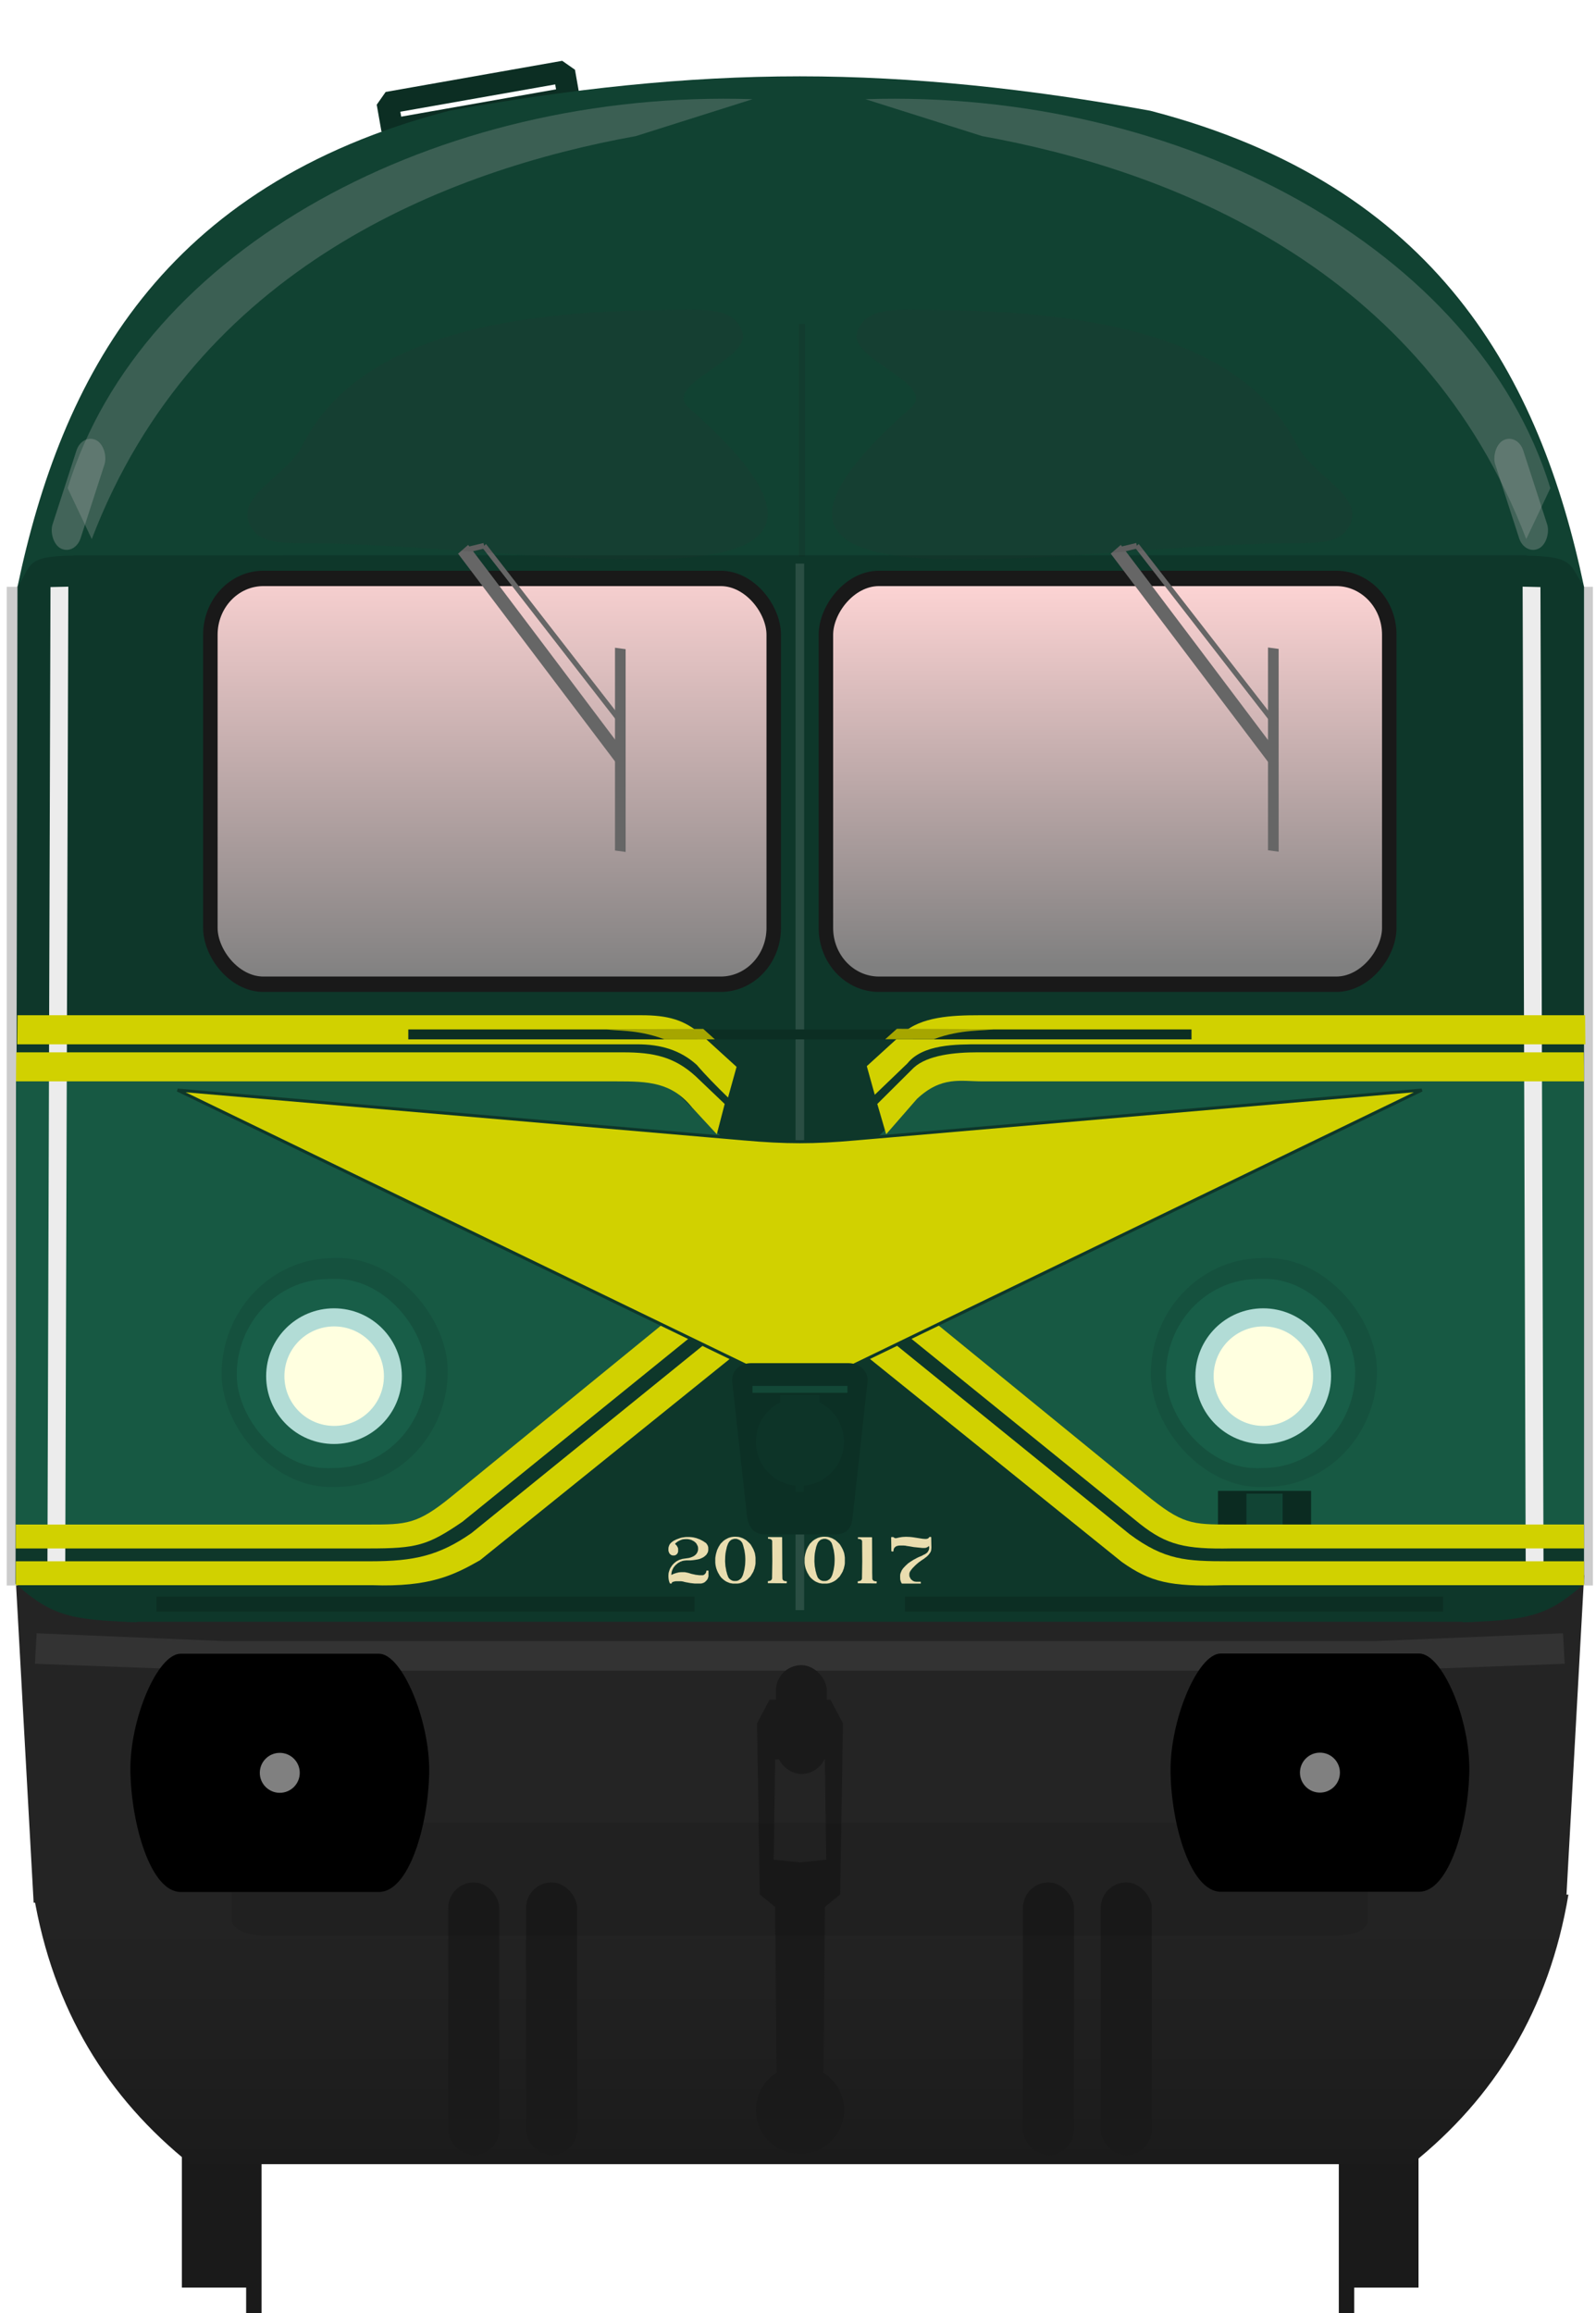 <?xml version="1.0" encoding="utf-8"?>
<!DOCTYPE svg PUBLIC "-//W3C//DTD SVG 1.1//EN" "http://www.w3.org/Graphics/SVG/1.1/DTD/svg11.dtd">
<svg version="1.1" width="290" height="420.27" xmlns="http://www.w3.org/2000/svg" xmlns:xlink="http://www.w3.org/1999/xlink">
<defs>
<linearGradient id="linearGradient1690" x1="218.29" x2="218.29" y1="476.39" y2="546.31" gradientUnits="userSpaceOnUse"><stop stop-color="#242424" offset="0"/><stop stop-color="#1b1b1b" offset="1"/></linearGradient>
<linearGradient id="linearGradient4798" x1="61.277" x2="169.78" y1="317.29" y2="316.65" gradientUnits="userSpaceOnUse"><stop stop-color="#ffd5d5" offset="0"/><stop stop-color="#808080" offset="1"/></linearGradient>
<linearGradient id="linearGradient2073" x1="33.029" x2="33.029" y1="33.932" y2="63.32" gradientUnits="userSpaceOnUse" xlink:href="#linearGradient4798"/>
<linearGradient id="linearGradient2081" x1="-78.831" x2="-78.831" y1="35.588" y2="62.273" gradientUnits="userSpaceOnUse" xlink:href="#linearGradient4798"/>
<filter id="filter3014-7" x="-2.753" y="-.11" width="6.507" height="1.221" color-interpolation-filters="sRGB"><feGaussianBlur stdDeviation="2.3"/></filter>
<filter id="filter3014-7-3" x="-2.753" y="-.11" width="6.507" height="1.221" color-interpolation-filters="sRGB"><feGaussianBlur stdDeviation="2.3"/></filter>
<filter id="filter1224" x="-.191" y="-.224" width="1.383" height="1.448" color-interpolation-filters="sRGB"><feGaussianBlur stdDeviation="1.938"/></filter>
<filter id="filter1224-5" x="-.191" y="-.224" width="1.383" height="1.448" color-interpolation-filters="sRGB"><feGaussianBlur stdDeviation="1.938"/></filter>
<filter id="filter1380" x="-1.106" y="-.009" width="3.212" height="1.018" color-interpolation-filters="sRGB"><feGaussianBlur stdDeviation="0.261"/></filter>
<filter id="filter1520" x="-.091" y="-.328" width="1.183" height="1.657" color-interpolation-filters="sRGB"><feGaussianBlur stdDeviation="0.721"/></filter>
<filter id="filter1520-6" x="-.091" y="-.328" width="1.183" height="1.657" color-interpolation-filters="sRGB"><feGaussianBlur stdDeviation="0.721"/></filter>
<filter id="filter1938" x="-1.03" y="-.059" width="3.06" height="1.117" color-interpolation-filters="sRGB"><feGaussianBlur stdDeviation="0.261"/></filter>
<filter id="filter2016" x="-.499" y="-.3" width="1.998" height="1.599" color-interpolation-filters="sRGB"><feGaussianBlur stdDeviation="0.64"/></filter>
<filter id="filter2016-1" x="-.499" y="-.3" width="1.998" height="1.599" color-interpolation-filters="sRGB"><feGaussianBlur stdDeviation="0.64"/></filter>
<filter id="filter2063" x="-.173" y="-.847" width="1.345" height="2.694" color-interpolation-filters="sRGB"><feGaussianBlur stdDeviation="2.46"/></filter>
</defs>
<g transform="translate(-11.514)">
<rect transform="rotate(-10.003)" x="77.447" y="32.627" width="32.576" height="4.909" ry="0" fill="none" stroke="#0c2e23" stroke-linecap="round" stroke-linejoin="bevel" stroke-width="4.003"/>
<g transform="matrix(1.001,0,0,1.001,-25.45,-252.54)" fill="#1a1a1a">
<g transform="translate(-1.67,4.427)">
<rect x="71.611" y="627.74" width="13.436" height="35.357"/>
<rect x="83.278" y="639.7" width="2.796" height="28.206" stroke-width="1.271"/>
</g>
<rect transform="scale(-1,1)" x="-294.42" y="632.17" width="13.436" height="35.357"/>
<rect transform="scale(-1,1)" x="-282.75" y="644.13" width="2.796" height="28.206" stroke-width="1.271"/>
</g>
<g transform="matrix(2.487,0,0,2.64,12.737,10.986)">
<rect transform="scale(-1,1)" x="-115.89" y="36.228" width="1.071" height="68.732" fill="#ccc"/>
<path d="m0.643 104.25 1.323 22.544s111.96 6e-3 111.96 0l1.323-22.544-12.008 2.815-45.24-0.274v-5.6e-4l-0.053 5.6e-4 -0.053-5.6e-4v5.6e-4l-45.24 0.274z" fill="#242424" stroke-width="1.031"/>
<path d="m57.944 1.092c-8.402 0-16.81 0.865-25.598 2.367-20.988 5.126-28.361 18.383-31.561 32.769l57.159-1.913 57.296 1.913c-3.2-14.386-10.71-27.643-31.698-32.769-8.788-1.502-17.315-2.367-25.598-2.367z" fill="#114232" stroke-width=".967"/>
<path d="m4.895 34.056 3.86 73.404h98.435l3.86-73.406z" fill="#0e372a"/>
<rect x="14.878" y="35.648" width="41.16" height="27.93" ry="3.875" fill="url(#linearGradient2073)" stroke="#191919" stroke-linecap="round" stroke-linejoin="round" stroke-width="1.058"/>
<path transform="scale(.265)" d="m7.43 476.37c5.308 29.85 20.322 52.76 43.246 70h336.64c22.924-17.242 37.938-40.147 43.246-70.004z" fill="url(#linearGradient1690)" stroke-width="3.78"/>
<rect x="-2.4959e-8" y="36.228" width="1.071" height="68.732" fill="#ccc"/>
<g fill="#0e372a">
<path d="m0.785 36.228-0.142 68.612c2.644 2.241 4.125 2.503 8.867 2.646l-3.86-73.41c-4.426-0.033-3.71 0.542-4.865 2.144z"/>
<path d="m115.24 36.228v68.616c-2.644 2.241-4.125 2.503-8.867 2.646 0 0 3.987-73.402 3.86-73.406 4.426-0.033 3.852 0.542 5.007 2.144z"/>
</g>
<path d="m115.21 70.207h-47.365l-9.884 9.135v8.129l9.118-1.158 18.824 14.472h29.321l-0.014-30.578" fill="#175943"/>
<path d="m0.677 70.207h47.365l9.884 9.135v8.129l-9.118-1.158-18.824 14.472h-29.321l0.014-30.578" fill="#175943"/>
<rect transform="scale(-1,1)" x="-101.01" y="35.648" width="41.16" height="27.93" ry="3.875" fill="url(#linearGradient2081)" stroke="#191919" stroke-linecap="round" stroke-linejoin="round" stroke-width="1.058"/>
<rect transform="scale(-1,1)" x="-104.94" y="105.72" width="39.31" height="1.039" ry="0" fill-opacity="0"/>
<g transform="matrix(1.011 0 0 1.011 174.88 -.576)" fill="#666">
<path d="m-140.36 34.146 11.72 14.615-0.037-1.534s-10.959-13.736-10.957-13.678z" stroke-width=".499"/>
<rect transform="matrix(-0 -1 .992 .125 0 0)" x="-70.612" y="-130.06" width="13.805" height=".774" stroke-width=".258"/>
<path d="m-138.48 33.605 10.003 12.136" stroke="#666" stroke-width=".365px"/>
<path d="m-138.48 33.605-1.131 0.256" stroke="#666" stroke-width=".38px"/>
<g transform="matrix(-1,0,0,1,84.826,0)">
<g transform="matrix(-1.437,0,0,-1.437,211.57,98.662)" fill="#666">
<path transform="translate(.202 1.587)" d="m23.145 43.31 8.156-10.171-0.026 1.067s-7.627 9.559-7.625 9.519z" stroke-width=".347"/>
<rect transform="matrix(-0 1 .992 -.125 .202 1.587)" x="33.171" y="31.305" width="9.607" height=".539" stroke-width=".179"/>
<path d="m24.658 45.274 6.962-8.446" stroke="#666" stroke-width=".254px"/>
<path d="m24.658 45.274-0.787-0.178" stroke="#666" stroke-width=".265px"/>
</g>
</g>
</g>
<rect x="54.478" y="91.71" width="6.935" height="6.75" ry="0" fill="#114232"/>
<path d="m2.183 108.25-0.122 2.099 13.513 0.472h84.739l13.513-0.472-0.122-2.099-13.685 0.536s-84.152 1e-3 -84.152 0z" fill="#333"/>
<g transform="translate(5.372,1.516)">
<g transform="translate(-9.656)">
<g transform="matrix(.402 0 0 .393 -6.581 -105.79)">
<rect transform="matrix(1 -.022 .011 1 0 0)" x="60.622" y="476.85" width="41.09" height="40.089" ry="20.044" fill="#15513e"/>
<rect transform="matrix(1 -.022 .011 1 0 0)" x="63.365" y="480.49" width="34.387" height="33.122" ry="16.561" fill="#185e48"/>
</g>
<g transform="matrix(.361 0 0 .34 -3.85 -78.583)">
<circle cx="88.768" cy="493" r="13.732" fill="#b2dcd6"/>
<circle cx="88.8" cy="493" r="10.07" fill="#ffffe0"/>
</g>
</g>
<g transform="translate(58.234)">
<g transform="matrix(.402 0 0 .393 -6.581 -105.79)">
<rect transform="matrix(1 -.022 .011 1 0 0)" x="60.622" y="476.85" width="41.09" height="40.089" ry="20.044" fill="#15513e"/>
<rect transform="matrix(1 -.022 .011 1 0 0)" x="63.365" y="480.49" width="34.387" height="33.122" ry="16.561" fill="#185e48"/>
</g>
<g transform="matrix(.361 0 0 .34 -3.85 -78.583)">
<circle cx="88.768" cy="493" r="13.732" fill="#b2dcd6"/>
<circle cx="88.8" cy="493" r="10.07" fill="#ffffe0"/>
</g>
</g>
</g>
<rect x="10.943" y="105.72" width="39.31" height="1.039" ry="0" fill="#0c2e23"/>
<rect transform="scale(-1,1)" x="-104.94" y="105.72" width="39.31" height="1.039" ry="0" fill="#0c2e23"/>
<rect transform="scale(-1,1)" x="-95.298" y="98.449" width="6.804" height="3.213" fill="#0b2b21"/>
<rect transform="scale(-1,1)" x="-93.219" y="98.639" width="2.646" height="3.118" fill="#114434"/>
</g>
<rect transform="matrix(3.782,0,0,3.782,12.739,11.048)" x="37.898" y="24.156" width=".412" height="50.278" fill="#ececec" fill-opacity=".13" filter="url(#filter1380)"/>
<g transform="matrix(3.782 0 0 3.782 8.768 -.142)" stroke-width=".265">
<path d="m9.402 79.487c-1.117 0.005-2.451 3.168-2.411 5.642 0.041 2.559 0.974 5.803 2.411 5.803h9.533c1.437 0 2.37-3.183 2.411-5.742 0.04-2.474-1.294-5.698-2.411-5.703z"/>
<circle cx="14.168" cy="85.21" r=".96" fill="#808080"/>
<path d="m68.907 79.477c1.117 0.005 2.451 3.168 2.411 5.642-0.041 2.559-0.974 5.803-2.411 5.803h-9.532c-1.437 0-2.37-3.183-2.411-5.742-0.04-2.474 1.294-5.698 2.411-5.703z"/>
<circle transform="scale(-1,1)" cx="-64.142" cy="85.2" r=".96" fill="#808080"/>
</g>
<g transform="matrix(1.001 0 0 1.001 -24.926 -236.33)" fill="#1a1a1a">
<path d="m181.59 544.61v2e-3h-5.492l-2.273 4.293 0.504 31.062 2.779 2.273 0.25 30.095a8 8 0 0 0-3.736 6.764 8 8 0 0 0 8 8 8 8 0 0 0 8-8 8 8 0 0 0-3.736-6.758l0.25-30.103 2.777-2.273 0.506-31.062-2.273-4.293h-5.555zm0.049 10.61 4.496 0.25 0.252 18.182-4.776 0.504-4.758-0.502 0.254-18.182 4.531-0.252z"/>
<g transform="translate(2.034)">
<rect x="115.74" y="577.79" width="9.25" height="49.502" ry="4.625"/>
<rect x="129.87" y="577.79" width="9.25" height="49.502" ry="4.625"/>
<rect x="220.06" y="577.79" width="9.25" height="49.502" ry="4.625"/>
<rect x="234.18" y="577.79" width="9.25" height="49.502" ry="4.625"/>
</g>
<rect x="177.24" y="538.35" width="9.25" height="19.751" ry="4.625"/>
</g>
<g transform="matrix(3.782,0,0,3.782,14.071,11.048)" fill="#ececec">
<rect transform="matrix(-.427 -.01 .003 .958 75.477 1.857)" x="5.191" y="24.508" width="2.005" height="49.982" filter="url(#filter3014-7)"/>
<rect transform="matrix(.427 -.01 -.003 .958 -.393 1.857)" x="5.191" y="24.508" width="2.005" height="49.982" filter="url(#filter3014-7-3)"/>
</g>
<rect transform="matrix(6.034,0,0,2.931,-70.051,75.384)" x="20.505" y="87.288" width="34.201" height="6.97" ry=".874" fill-opacity=".089" filter="url(#filter2063)"/>
<path transform="matrix(3.099,0,0,3.572,16.859,13.709)" d="m2.241 20.992c4.314-12.169 21.65-20.302 40.163-19.785l-6.847 1.879c-10.97 1.718-25.804 6.638-31.901 20.499z" fill="#b3b3b3" fill-opacity=".256" filter="url(#filter1224)"/>
<path transform="matrix(-3.099,0,0,3.572,300.17,13.709)" d="m2.241 20.992c4.314-12.169 21.65-20.302 40.163-19.785l-6.847 1.879c-10.97 1.718-25.804 6.638-31.901 20.499z" fill="#b3b3b3" fill-opacity=".256" filter="url(#filter1224-5)"/>
<g transform="matrix(4.523,0,0,3.151,-16.902,30.332)" fill="#333" fill-opacity=".13">
<path transform="matrix(1.047 -.572 .226 1.069 -1.627 11.477)" d="m16.331 13.049c2.853-4.013 7.838-3.03 13.697 0 1.496 0.774 2.634 1.175 2.634 2.634s-3.312 0.994-2.634 2.634c6.093 14.732-5.86 4.521-13.697 0-1.478-0.853-2.634-1.175-2.634-2.634s1.843-1.521 2.634-2.634z" filter="url(#filter1520)"/>
<path transform="matrix(-1.047 -.572 -.226 1.069 78.457 11.477)" d="m16.331 13.049c2.853-4.013 7.838-3.03 13.697 0 1.496 0.774 2.634 1.175 2.634 2.634s-3.312 0.994-2.634 2.634c6.093 14.732-5.86 4.521-13.697 0-1.478-0.853-2.634-1.175-2.634-2.634s1.843-1.521 2.634-2.634z" filter="url(#filter1520-6)"/>
</g>
<g transform="matrix(3.782,0,0,3.782,13.856,11.048)" fill="#b3b3b3" fill-opacity=".306">
<rect transform="matrix(.784 .386 -.313 .967 -.465 -.356)" x="10.666" y="14.613" width="1.719" height="5.387" ry=".86" filter="url(#filter2016)"/>
<rect transform="matrix(-.784 .386 .313 .967 76.084 -.356)" x="10.666" y="14.613" width="1.719" height="5.387" ry=".86" filter="url(#filter2016-1)"/>
</g>
<rect transform="matrix(1.843,0,0,3.959,86.618,8.515)" x="38.013" y="12.715" width=".608" height="10.666" fill="#1a1a1a" fill-opacity=".13" filter="url(#filter1938)"/>
<g transform="matrix(3.782,0,0,3.782,8.721,11.048)" fill="#d1d100">
<g transform="translate(2.117 .027)">
<path d="m31.041 60.195-10.746 8.768c-1.633 1.332-2.159 1.332-3.951 1.332h-16.963v1.149h16.963c2.294 0 2.813-0.136 4.489-1.278l11.344-9.188z"/>
<path d="m32.792 61.372-11.513 9.33c-1.561 1.089-2.769 1.358-4.851 1.358h-17.046v1.149h17.129c2.751 0.094 3.897-0.474 5.173-1.199l12.954-10.442z"/>
</g>
<g transform="matrix(-1 0 0 1 76.217 .027)">
<path d="m32.792 61.372-11.586 9.389c-1.681 1.247-2.715 1.299-4.733 1.299h-17.101l0.002 1.149h17.307c2.578 0.082 3.531-0.151 4.894-1.111l13.064-10.53z"/>
<path d="m31.041 60.195-10.567 8.621c-1.808 1.478-2.235 1.478-4.126 1.478h-16.965l-0.011 1.149h16.935c2.235 0.046 3.121-0.169 4.392-1.17l11.478-9.296z"/>
</g>
</g>
<path d="m146.7 206.94-102.92-8.874 113.04 54.74 113.04-54.74-102.92 8.874c-7.572 0.677-12.59 0.677-20.244 0z" fill="#d1d100" stroke="#0e372a" stroke-width=".55"/>
<path d="m148.07 247.68c-2.519 0-3.715 1.73-3.494 3.485l2.711 24.664c0.473 2.367 1.839 2.978 3.252 2.978h12.631c1.718 0 3.042-0.663 3.252-2.978l2.711-24.663c0.264-1.664-1.084-3.461-3.494-3.486z" fill="#0c3025" stroke-width="2.562"/>
<g transform="matrix(2.487,0,0,2.64,12.737,10.986)" fill="#0d3428">
<rect x="56.51" y="91.858" width="2.87" height=".535"/>
<rect x="57.646" y="97.803" width=".598" height=".704"/>
</g>
<ellipse cx="156.86" cy="261.97" rx="8.005" ry="8.006" fill="#0d3428" stroke-width="2.433"/>
<rect x="148.24" y="251.82" width="17.262" height="1.246" fill="#134837" stroke-width="2.562"/>
<g transform="matrix(1.101 0 0 1.101 -1.82 -0)" fill="#e9ddaf" stroke-width=".281">
<path d="m124.55 257.8c-0.022 0-0.022 0.056 0 0.056 0.034 0 0.034-0.056 0-0.056zm-2.125 2.35v0.112c0 0.045 0.022 0.214 0.022 0.27 0 0.045 0.045 0.225 0.045 0.27 0 0.034 0.079 0.225 0.079 0.281 0 0 0.056 0.101 0.056 0.124l0.022 0.068 0.022 0.034 0.056 0.022h0.202l0.045-0.056 0.022-0.068c0-0.022 0.022-0.056 0.022-0.056 0-0.022 0.079-0.068 0.079-0.068l0.056-0.022c0.022 0 0.191-0.056 0.214-0.056 0.079-0.034 0.304-0.056 0.337-0.056h0.765c0.034 0 0.157 0.022 0.202 0.022 0.045 0 0.304 0.056 0.382 0.09 0.022 0 0.169 0.045 0.191 0.045 0.18 0.022 0.753 0.146 0.798 0.146 0.135 0.022 0.63 0.079 0.708 0.079h1.057c0.022 0 0.09-0.022 0.124-0.022 0.045-0.034 0.202-0.056 0.202-0.056 0.022 0 0.191-0.101 0.247-0.124 0.022 0 0.068-0.045 0.068-0.045 0.056-0.056 0.259-0.247 0.304-0.304 0.022-0.022 0.068-0.079 0.068-0.101 0.034-0.022 0.112-0.169 0.112-0.202 0-0.022 0.068-0.169 0.068-0.214 0-0.034 0.034-0.135 0.034-0.135v-0.922c-0.034 0-0.214-0.022-0.259-0.022-0.022 0-0.068 0.022-0.068 0.022s-0.022 0.045-0.022 0.068-0.022 0.135-0.022 0.157c0 0-0.034 0.045-0.034 0.068 0 0.034-0.056 0.079-0.056 0.101 0 0.022-0.045 0.079-0.045 0.079-0.022 0.034-0.124 0.124-0.146 0.146 0 0-0.056 0.056-0.079 0.056-0.034 0-0.079 0.045-0.101 0.045 0 0-0.045 0.034-0.068 0.034h-0.607c-0.022 0-0.495-0.056-0.652-0.079 0 0-0.101-0.034-0.124-0.034-0.124-0.022-0.495-0.112-0.528-0.112-0.045 0-0.371-0.135-0.427-0.135-0.045-0.022-0.27-0.068-0.292-0.068-0.101-0.034-0.405-0.079-0.45-0.079h-0.472c-0.034 0-0.236 0.022-0.304 0.022-0.022 0-0.157 0.022-0.18 0.022-0.022 0-0.101 0.034-0.124 0.034-0.056 0-0.36 0.09-0.45 0.124l-0.079 0.022c-0.045 0.034-0.225 0.079-0.247 0.101-0.045 0.022-0.225 0.101-0.27 0.124h-0.022v-0.169s0.045-0.18 0.045-0.259c0-0.022 0.022-0.101 0.022-0.101 0.022-0.045 0.068-0.191 0.068-0.214 0.034-0.034 0.079-0.202 0.112-0.236 0-0.022 0.068-0.146 0.09-0.18 0-0.022 0.079-0.112 0.101-0.135 0.022-0.034 0.079-0.112 0.079-0.112 0.022-0.022 0.146-0.169 0.169-0.191l0.056-0.056c0.056-0.022 0.169-0.146 0.202-0.169 0.022 0 0.068-0.079 0.101-0.079 0.022-0.034 0.124-0.101 0.146-0.101 0.022-0.022 0.157-0.079 0.18-0.101 0.022 0 0.068-0.045 0.09-0.045 0.034-0.034 0.157-0.079 0.18-0.079 0.034 0 0.169-0.079 0.225-0.079 0 0 0.079-0.022 0.101-0.022s0.124-0.022 0.124-0.022c0.101-0.022 0.45-0.045 0.472-0.045h0.63c0.056 0 0.304-0.034 0.382-0.034 0.068 0 0.349-0.056 0.394-0.056 0.045 0 0.326-0.045 0.405-0.068 0.045-0.022 0.281-0.079 0.304-0.079 0.022 0 0.191-0.068 0.247-0.101 0.045-0.022 0.281-0.124 0.304-0.146 0.022 0 0.169-0.124 0.225-0.157 0.022-0.022 0.09-0.068 0.09-0.068 0.056-0.045 0.236-0.225 0.259-0.247 0 0 0.045-0.056 0.045-0.079 0.022-0.022 0.068-0.124 0.068-0.124 0.034-0.034 0.09-0.124 0.09-0.146 0-0.022 0.045-0.101 0.045-0.135 0 0 0.022-0.068 0.022-0.101 0-0.022 0.022-0.112 0.022-0.112v-0.461c0-0.022-0.022-0.09-0.022-0.124 0-0.022-0.045-0.124-0.045-0.146 0-0.022-0.056-0.124-0.079-0.157 0-0.022-0.079-0.124-0.079-0.124 0-0.022-0.068-0.09-0.09-0.124 0-0.022-0.056-0.079-0.079-0.079-0.034-0.022-0.101-0.09-0.124-0.09-0.056-0.022-0.259-0.18-0.304-0.202-0.022-0.022-0.157-0.079-0.18-0.101-0.068-0.045-0.371-0.18-0.394-0.202-0.022 0-0.326-0.124-0.461-0.169-0.022 0-0.068-0.034-0.068-0.034-0.101-0.022-0.45-0.101-0.528-0.124-0.022 0-0.124-0.022-0.146-0.022-0.124-0.022-0.495-0.045-0.551-0.045h-0.427c-0.045 0-0.349 0.022-0.45 0.045-0.056 0-0.281 0.045-0.304 0.045-0.045 0-0.304 0.079-0.371 0.101-0.045 0.034-0.247 0.079-0.304 0.112-0.045 0.022-0.247 0.09-0.292 0.112-0.034 0.022-0.259 0.135-0.304 0.157-0.034 0-0.157 0.068-0.18 0.101l-0.068 0.045c-0.056 0.022-0.202 0.157-0.225 0.18-0.022 0-0.112 0.09-0.135 0.124-0.022 0.022-0.101 0.124-0.124 0.146 0 0-0.045 0.056-0.045 0.079 0 0-0.056 0.068-0.056 0.101 0 0.022-0.045 0.101-0.045 0.124 0 0.022-0.056 0.124-0.056 0.146 0 0.034-0.022 0.079-0.022 0.101 0 0.022-0.022 0.146-0.022 0.18v0.349s0.022 0.124 0.045 0.169c0.022 0.056 0.079 0.18 0.079 0.202 0 0.022 0.079 0.135 0.101 0.157 0 0 0.079 0.068 0.101 0.09 0.022 0 0.068 0.079 0.101 0.079 0 0 0.079 0.056 0.101 0.056 0 0 0.045 0.022 0.068 0.022s0.101 0.022 0.101 0.022h0.304s0.124-0.022 0.146-0.045c0.022 0 0.101-0.056 0.101-0.056 0.034 0 0.079-0.045 0.101-0.079 0.022-0.022 0.079-0.068 0.079-0.068 0.022-0.022 0.101-0.135 0.101-0.157 0-0.022 0.045-0.09 0.045-0.112 0-0.034 0.034-0.112 0.034-0.112v-0.472c0-0.022-0.034-0.169-0.056-0.202 0 0-0.056-0.124-0.079-0.146 0-0.034-0.045-0.101-0.079-0.124 0-0.022-0.068-0.101-0.068-0.101l-0.225-0.225 0.022-0.045 0.022-0.034c0.045-0.045 0.202-0.191 0.225-0.191 0 0 0.079-0.056 0.101-0.079l0.079-0.056c0.022-0.022 0.124-0.068 0.124-0.068 0.045-0.034 0.225-0.124 0.247-0.124 0.022 0 0.157-0.056 0.202-0.079 0.034 0 0.124-0.056 0.146-0.056 0 0 0.079-0.022 0.112-0.022 0.022 0 0.112-0.022 0.112-0.022 0.056 0 0.259-0.022 0.304-0.022h0.349c0.056 0 0.337 0.045 0.405 0.068 0.045 0 0.247 0.079 0.304 0.101 0.022 0 0.225 0.124 0.292 0.157 0 0 0.056 0.022 0.079 0.045 0.022 0 0.101 0.079 0.101 0.079 0.056 0.022 0.146 0.124 0.146 0.124 0.022 0.022 0.112 0.124 0.135 0.146 0.022 0.034 0.09 0.124 0.09 0.157 0.022 0.022 0.079 0.146 0.101 0.202 0.034 0.022 0.056 0.112 0.056 0.112 0.022 0.056 0.045 0.259 0.045 0.281v0.27s-0.022 0.112-0.022 0.135c0 0.022-0.022 0.068-0.022 0.09l-0.022 0.079c-0.034 0.022-0.079 0.157-0.079 0.18 0 0.022-0.056 0.09-0.079 0.124 0 0.022-0.068 0.101-0.068 0.101-0.022 0.022-0.18 0.169-0.202 0.202 0 0-0.079 0.045-0.101 0.079 0 0-0.056 0.045-0.079 0.045-0.022 0.022-0.101 0.068-0.124 0.068-0.022 0.022-0.124 0.079-0.157 0.079-0.022 0-0.191 0.079-0.247 0.101l-0.079 0.022c-0.022 0-0.169 0.056-0.191 0.056-0.034 0-0.101 0.022-0.124 0.022-0.101 0.022-0.899 0.124-1.012 0.146 0 0-0.068 0.034-0.09 0.034-0.079 0.022-0.326 0.09-0.371 0.112-0.034 0-0.157 0.056-0.18 0.09-0.022 0-0.124 0.045-0.157 0.068-0.022 0-0.101 0.045-0.124 0.079-0.022 0.022-0.124 0.068-0.146 0.101-0.034 0-0.079 0.045-0.101 0.068-0.022 0.034-0.124 0.124-0.146 0.124-0.034 0.022-0.202 0.202-0.225 0.225 0 0-0.101 0.135-0.135 0.157 0 0.022-0.068 0.079-0.068 0.101-0.022 0.045-0.124 0.202-0.157 0.225 0 0.022-0.068 0.146-0.09 0.169 0 0.034-0.056 0.079-0.056 0.101 0 0.034-0.045 0.101-0.045 0.124-0.022 0.056-0.101 0.281-0.101 0.304 0 0.022-0.056 0.146-0.056 0.202 0 0.022-0.022 0.124-0.022 0.124 0 0.056-0.022 0.304-0.022 0.349v0.124z"/>
<path d="m130.73 255.17c-0.022 0-0.022 0.056 0 0.056s0.022-0.056 0-0.056zm1.046 2.507v-0.101c0-0.18 0.022-0.641 0.022-0.697 0-0.045 0.045-0.394 0.045-0.495 0-0.045 0.056-0.27 0.056-0.326 0.022-0.045 0.068-0.394 0.101-0.461l0.022-0.079c0-0.022 0.022-0.124 0.022-0.124 0-0.022 0.022-0.101 0.022-0.101 0.022-0.045 0.079-0.202 0.079-0.225 0.022-0.079 0.124-0.292 0.124-0.326 0.022-0.022 0.09-0.169 0.124-0.214 0-0.034 0.068-0.101 0.068-0.101 0.022-0.045 0.169-0.169 0.202-0.202 0.022-0.022 0.146-0.09 0.169-0.124 0.034-0.022 0.157-0.068 0.18-0.068 0.045-0.022 0.27-0.079 0.292-0.079h0.304s0.09 0.022 0.124 0.022c0.022 0 0.09 0.034 0.09 0.034 0.022 0 0.101 0.045 0.124 0.045 0.056 0.022 0.18 0.079 0.214 0.101 0.022 0.022 0.112 0.068 0.146 0.101l0.146 0.146s0.045 0.068 0.068 0.09c0 0 0.056 0.056 0.056 0.079 0.022 0.022 0.068 0.124 0.068 0.124 0.022 0.045 0.101 0.292 0.124 0.371 0.022 0.079 0.124 0.472 0.146 0.573 0.034 0.045 0.079 0.315 0.079 0.371 0.022 0.124 0.101 0.641 0.101 0.742 0 0.056 0.022 0.371 0.022 0.472v0.326c0 0.045-0.022 0.394-0.022 0.495 0 0.045-0.022 0.247-0.022 0.27 0 0.045-0.079 0.495-0.101 0.652 0 0.022-0.022 0.09-0.022 0.124-0.034 0.068-0.079 0.337-0.101 0.394-0.022 0.068-0.101 0.349-0.124 0.427l-0.022 0.045c0 0.022-0.079 0.146-0.079 0.169l-0.022 0.056c-0.045 0.068-0.146 0.247-0.146 0.247-0.022 0.022-0.18 0.191-0.225 0.214 0 0-0.169 0.101-0.225 0.146l-0.056 0.034h-0.022l-0.101 0.045s-0.068 0.022-0.09 0.022c-0.034 0-0.157 0.022-0.157 0.022h-0.337s-0.101-0.022-0.124-0.022c-0.022 0-0.146-0.045-0.18-0.045 0 0-0.068-0.056-0.101-0.056 0 0-0.101-0.045-0.124-0.068-0.022 0-0.079-0.056-0.079-0.056-0.022-0.022-0.112-0.124-0.146-0.124 0 0-0.068-0.09-0.09-0.112 0-0.034-0.056-0.079-0.056-0.079-0.022-0.022-0.068-0.124-0.068-0.146 0-0.022-0.101-0.247-0.124-0.326 0-0.022-0.034-0.079-0.034-0.079 0-0.045-0.09-0.349-0.09-0.371l-0.022-0.068c0-0.034-0.034-0.101-0.034-0.101 0-0.079-0.068-0.45-0.09-0.54v-0.022c0-0.034-0.034-0.135-0.034-0.135 0-0.022-0.022-0.18-0.022-0.202 0-0.124-0.045-0.54-0.045-0.607v-0.079zm-1.619-0.101v0.326c0 0.022 0.045 0.315 0.045 0.394 0 0.045 0.056 0.292 0.079 0.371 0.022 0.056 0.079 0.247 0.079 0.27l0.045 0.101 0.022 0.079c0.022 0.045 0.079 0.169 0.079 0.191 0 0 0.034 0.056 0.034 0.056s0.045 0.09 0.045 0.124l0.022 0.045s0.056 0.079 0.056 0.079 0.045 0.09 0.045 0.09c0 0.022 0.101 0.135 0.101 0.157l0.045 0.101c0.022 0.022 0.079 0.124 0.101 0.146 0.022 0.045 0.169 0.225 0.191 0.247 0.034 0.022 0.18 0.169 0.202 0.191 0.045 0.034 0.247 0.202 0.292 0.247 0 0 0.135 0.079 0.157 0.101 0.022 0.022 0.101 0.079 0.124 0.079 0.022 0.034 0.169 0.079 0.191 0.101 0.056 0.022 0.247 0.101 0.304 0.124 0.022 0 0.169 0.056 0.214 0.079h0.034c0.045 0 0.349 0.068 0.394 0.068h0.742c0.022 0 0.146-0.022 0.202-0.022 0.056 0 0.225-0.045 0.247-0.045 0.022 0 0.304-0.101 0.371-0.124 0.022 0 0.101-0.056 0.124-0.056 0.079-0.022 0.27-0.146 0.292-0.146 0.034 0 0.236-0.157 0.304-0.202 0.034-0.022 0.101-0.079 0.101-0.079 0.079-0.068 0.416-0.416 0.495-0.483 0 0 0.045-0.079 0.068-0.101 0.034-0.056 0.202-0.304 0.225-0.36 0.022-0.022 0.079-0.146 0.101-0.169 0.022-0.045 0.135-0.225 0.135-0.247 0-0.022 0.045-0.124 0.045-0.146 0-0.022 0.045-0.124 0.045-0.124s0.034-0.068 0.034-0.068l0.022-0.056c0-0.022 0.045-0.146 0.045-0.169 0.022-0.101 0.101-0.405 0.101-0.427 0.022-0.079 0.045-0.326 0.045-0.349v-0.866c0-0.022-0.022-0.292-0.045-0.394 0-0.056-0.045-0.247-0.045-0.27 0-0.056-0.056-0.259-0.079-0.281-0.022-0.079-0.124-0.349-0.146-0.394-0.022-0.045-0.18-0.371-0.236-0.45 0-0.022-0.124-0.191-0.146-0.247-0.022-0.056-0.146-0.225-0.146-0.225-0.022-0.045-0.371-0.371-0.472-0.461 0 0-0.112-0.101-0.146-0.124-0.022-0.034-0.068-0.079-0.09-0.079-0.034-0.022-0.135-0.101-0.157-0.101l-0.056-0.022s-0.09-0.079-0.124-0.079c-0.068-0.056-0.27-0.146-0.292-0.146-0.045-0.034-0.371-0.124-0.461-0.157-0.034 0-0.214-0.045-0.259-0.045h-0.056c-0.022 0-0.27-0.022-0.292-0.022h-0.292c-0.022 0-0.27 0.022-0.371 0.045-0.022 0-0.101 0.022-0.135 0.022-0.045 0-0.169 0.056-0.191 0.056-0.045 0.022-0.202 0.068-0.225 0.068-0.101 0.056-0.438 0.236-0.495 0.259-0.045 0.022-0.27 0.202-0.326 0.225l-0.495 0.495c-0.022 0.022-0.169 0.27-0.214 0.349-0.034 0.045-0.202 0.349-0.225 0.416 0 0.022-0.112 0.225-0.135 0.292 0 0.034-0.045 0.124-0.045 0.157-0.022 0.068-0.101 0.371-0.124 0.427 0 0-0.022 0.09-0.022 0.124l-0.022 0.068v0.022c0 0.022-0.056 0.304-0.056 0.326 0 0.045-0.022 0.214-0.022 0.247v0.371z"/>
<path d="m138.85 261.27s2.013 0.022 2.845 0.022h0.214c0.022 0 0.045-0.022 0.045-0.022v-0.304l-0.022-0.022h-0.18c-0.022 0-0.146-0.034-0.169-0.034-0.034 0-0.124-0.045-0.157-0.068-0.022-0.022-0.09-0.101-0.124-0.124 0 0-0.045-0.079-0.045-0.101l-0.022-0.079c0-0.146-0.022-0.843-0.022-0.989v-1.338c0-1.36-0.022-4.509-0.022-4.509l-0.056-0.034h-2.282v0.225l0.022 0.022 0.056 0.034h0.124c0.022 0 0.124 0.022 0.146 0.022 0.068 0.034 0.146 0.056 0.191 0.101l0.034 0.022c0.022 0.034 0.079 0.079 0.079 0.101l0.022 0.056s0.022 0.045 0.022 0.068c0 0.495 0.022 2.8 0.022 3.306v0.022c0 0.416-0.045 2.429-0.045 2.845 0 0.022-0.045 0.124-0.045 0.146 0 0-0.034 0.056-0.034 0.056-0.022 0.022-0.101 0.124-0.124 0.124-0.022 0.022-0.124 0.068-0.146 0.068-0.056 0-0.27 0.056-0.326 0.056l-0.022 0.022v0.281z"/>
<path d="m145.47 255.17c-0.022 0-0.022 0.056 0 0.056s0.022-0.056 0-0.056zm1.046 2.507v-0.101c0-0.18 0.022-0.641 0.022-0.697 0-0.045 0.045-0.394 0.045-0.495 0-0.045 0.056-0.27 0.056-0.326 0.022-0.045 0.068-0.394 0.101-0.461l0.022-0.079c0-0.022 0.022-0.124 0.022-0.124 0-0.022 0.022-0.101 0.022-0.101 0.022-0.045 0.079-0.202 0.079-0.225 0.022-0.079 0.124-0.292 0.124-0.326 0.022-0.022 0.09-0.169 0.124-0.214 0-0.034 0.068-0.101 0.068-0.101 0.022-0.045 0.169-0.169 0.202-0.202 0.022-0.022 0.146-0.09 0.169-0.124 0.034-0.022 0.157-0.068 0.18-0.068 0.045-0.022 0.27-0.079 0.292-0.079h0.304s0.09 0.022 0.124 0.022c0.022 0 0.09 0.034 0.09 0.034 0.022 0 0.101 0.045 0.124 0.045 0.056 0.022 0.18 0.079 0.214 0.101 0.022 0.022 0.112 0.068 0.146 0.101l0.146 0.146s0.045 0.068 0.068 0.09c0 0 0.056 0.056 0.056 0.079 0.022 0.022 0.068 0.124 0.068 0.124 0.022 0.045 0.101 0.292 0.124 0.371 0.022 0.079 0.124 0.472 0.146 0.573 0.034 0.045 0.079 0.315 0.079 0.371 0.022 0.124 0.101 0.641 0.101 0.742 0 0.056 0.022 0.371 0.022 0.472v0.326c0 0.045-0.022 0.394-0.022 0.495 0 0.045-0.022 0.247-0.022 0.27 0 0.045-0.079 0.495-0.101 0.652 0 0.022-0.022 0.09-0.022 0.124-0.034 0.068-0.079 0.337-0.101 0.394-0.022 0.068-0.101 0.349-0.124 0.427l-0.022 0.045c0 0.022-0.079 0.146-0.079 0.169l-0.022 0.056c-0.045 0.068-0.146 0.247-0.146 0.247-0.022 0.022-0.18 0.191-0.225 0.214 0 0-0.169 0.101-0.225 0.146l-0.056 0.034h-0.022l-0.101 0.045s-0.068 0.022-0.09 0.022c-0.034 0-0.157 0.022-0.157 0.022h-0.337s-0.101-0.022-0.124-0.022c-0.022 0-0.146-0.045-0.18-0.045 0 0-0.068-0.056-0.101-0.056 0 0-0.101-0.045-0.124-0.068-0.022 0-0.079-0.056-0.079-0.056-0.022-0.022-0.112-0.124-0.146-0.124 0 0-0.068-0.09-0.09-0.112 0-0.034-0.056-0.079-0.056-0.079-0.022-0.022-0.068-0.124-0.068-0.146 0-0.022-0.101-0.247-0.124-0.326 0-0.022-0.034-0.079-0.034-0.079 0-0.045-0.09-0.349-0.09-0.371l-0.022-0.068c0-0.034-0.034-0.101-0.034-0.101 0-0.079-0.068-0.45-0.09-0.54v-0.022c0-0.034-0.034-0.135-0.034-0.135 0-0.022-0.022-0.18-0.022-0.202 0-0.124-0.045-0.54-0.045-0.607v-0.079zm-1.619-0.101v0.326c0 0.022 0.045 0.315 0.045 0.394 0 0.045 0.056 0.292 0.079 0.371 0.022 0.056 0.079 0.247 0.079 0.27l0.045 0.101 0.022 0.079c0.022 0.045 0.079 0.169 0.079 0.191 0 0 0.034 0.056 0.034 0.056s0.045 0.09 0.045 0.124l0.022 0.045s0.056 0.079 0.056 0.079 0.045 0.09 0.045 0.09c0 0.022 0.101 0.135 0.101 0.157l0.045 0.101c0.022 0.022 0.079 0.124 0.101 0.146 0.022 0.045 0.169 0.225 0.191 0.247 0.034 0.022 0.18 0.169 0.202 0.191 0.045 0.034 0.247 0.202 0.292 0.247 0 0 0.135 0.079 0.157 0.101 0.022 0.022 0.101 0.079 0.124 0.079 0.022 0.034 0.169 0.079 0.191 0.101 0.056 0.022 0.247 0.101 0.304 0.124 0.022 0 0.169 0.056 0.214 0.079h0.034c0.045 0 0.349 0.068 0.394 0.068h0.742c0.022 0 0.146-0.022 0.202-0.022 0.056 0 0.225-0.045 0.247-0.045 0.022 0 0.304-0.101 0.371-0.124 0.022 0 0.101-0.056 0.124-0.056 0.079-0.022 0.27-0.146 0.292-0.146 0.034 0 0.236-0.157 0.304-0.202 0.034-0.022 0.101-0.079 0.101-0.079 0.079-0.068 0.416-0.416 0.495-0.483 0 0 0.045-0.079 0.068-0.101 0.034-0.056 0.202-0.304 0.225-0.36 0.022-0.022 0.079-0.146 0.101-0.169 0.022-0.045 0.135-0.225 0.135-0.247 0-0.022 0.045-0.124 0.045-0.146 0-0.022 0.045-0.124 0.045-0.124s0.034-0.068 0.034-0.068l0.022-0.056c0-0.022 0.045-0.146 0.045-0.169 0.022-0.101 0.101-0.405 0.101-0.427 0.022-0.079 0.045-0.326 0.045-0.349v-0.866c0-0.022-0.022-0.292-0.045-0.394 0-0.056-0.045-0.247-0.045-0.27 0-0.056-0.056-0.259-0.079-0.281-0.022-0.079-0.124-0.349-0.146-0.394-0.022-0.045-0.18-0.371-0.236-0.45 0-0.022-0.124-0.191-0.146-0.247-0.022-0.056-0.146-0.225-0.146-0.225-0.022-0.045-0.371-0.371-0.472-0.461 0 0-0.112-0.101-0.146-0.124-0.022-0.034-0.068-0.079-0.09-0.079-0.034-0.022-0.135-0.101-0.157-0.101l-0.056-0.022s-0.09-0.079-0.124-0.079c-0.068-0.056-0.27-0.146-0.292-0.146-0.045-0.034-0.371-0.124-0.461-0.157-0.034 0-0.214-0.045-0.259-0.045h-0.056c-0.022 0-0.27-0.022-0.292-0.022h-0.292c-0.022 0-0.27 0.022-0.371 0.045-0.022 0-0.101 0.022-0.135 0.022-0.045 0-0.169 0.056-0.191 0.056-0.045 0.022-0.202 0.068-0.225 0.068-0.101 0.056-0.438 0.236-0.495 0.259-0.045 0.022-0.27 0.202-0.326 0.225l-0.495 0.495c-0.022 0.022-0.169 0.27-0.214 0.349-0.034 0.045-0.202 0.349-0.225 0.416 0 0.022-0.112 0.225-0.135 0.292 0 0.034-0.045 0.124-0.045 0.157-0.022 0.068-0.101 0.371-0.124 0.427 0 0-0.022 0.09-0.022 0.124l-0.022 0.068v0.022c0 0.022-0.056 0.304-0.056 0.326 0 0.045-0.022 0.214-0.022 0.247v0.371z"/>
<path d="m160.67 260.26v0.169c0 0.034 0.011 0.169 0.011 0.202 0 0.034 0.022 0.112 0.022 0.135 0 0.034 0.056 0.146 0.056 0.169 0 0.034 0.045 0.157 0.045 0.157 0.034 0.022 0.079 0.169 0.112 0.202 0 0 0.011 0.022 0.011 0.022 0.022 0 0.079 0.022 0.079 0.022h3.069v-0.304h-0.81c-0.034 0-0.112-0.022-0.135-0.022l-0.101-0.011c-0.022 0-0.124-0.068-0.157-0.068 0 0-0.068-0.034-0.09-0.034 0 0-0.056-0.068-0.079-0.068-0.022-0.022-0.101-0.068-0.101-0.068-0.011-0.022-0.157-0.146-0.18-0.169 0-0.034-0.068-0.135-0.09-0.169 0-0.011-0.045-0.068-0.045-0.09-0.034-0.045-0.09-0.191-0.09-0.214 0-0.034-0.011-0.169-0.011-0.202v-0.169c0-0.011 0.011-0.112 0.011-0.135 0-0.034 0.056-0.124 0.056-0.146 0-0.034 0.079-0.18 0.101-0.191 0 0 0.056-0.09 0.056-0.09 0.079-0.101 0.236-0.315 0.236-0.315 0.079-0.101 0.528-0.54 0.618-0.63 0.068-0.045 0.382-0.326 0.483-0.416 0.056-0.034 0.36-0.236 0.394-0.281 0.068-0.034 0.405-0.281 0.461-0.304 0.045-0.056 0.349-0.259 0.382-0.292 0.034-0.034 0.202-0.169 0.202-0.18 0.034-0.022 0.191-0.202 0.236-0.259 0 0 0.045-0.068 0.068-0.101 0.034-0.022 0.079-0.112 0.112-0.135 0-0.034 0.068-0.112 0.068-0.135l0.022-0.045c0-0.022 0.068-0.101 0.068-0.124 0-0.034 0.011-0.079 0.011-0.079 0-0.022 0.022-0.124 0.022-0.124 0-0.079 0.034-0.337 0.034-0.371l-0.034-1.698-0.034-0.056h-0.202l-0.068 0.022c-0.022 0.034-0.135 0.146-0.157 0.18 0 0-0.056 0.045-0.079 0.045l-0.068 0.034-0.056 0.022c-0.034 0-0.146 0.022-0.146 0.022h-0.281c-0.101 0-0.585-0.045-0.675-0.079-0.124-0.022-1.102-0.169-1.226-0.191-0.045 0-0.416-0.056-0.517-0.056-0.068 0-0.438-0.022-0.562-0.022h-0.146c-0.068 0-0.371 0.022-0.438 0.022-0.011 0-0.304 0.022-0.416 0.056-0.022 0-0.124 0.022-0.146 0.022-0.056 0-0.495 0.124-0.551 0.124h-0.191s-0.135-0.056-0.157-0.079l-0.09-0.068-0.068-0.034h-0.304l-0.011 0.034-0.022 0.045v0.022c0 0.124 0.022 1.023 0.022 1.158v0.202c0 0.112 0.011 0.742 0.011 0.866l0.034 0.011c0.034 0 0.079 0.045 0.079 0.045h0.18l0.056-0.056c0-0.022 0.022-0.202 0.022-0.225 0-0.034 0.022-0.101 0.022-0.101 0.022-0.045 0.09-0.18 0.09-0.202 0.022-0.034 0.202-0.202 0.225-0.225 0.034 0 0.157-0.079 0.202-0.101 0 0 0.079-0.011 0.101-0.011 0.034 0 0.135-0.045 0.135-0.045 0.045 0 0.304-0.022 0.337-0.022h0.472c0.034 0 0.27 0.022 0.315 0.022h0.045c0.045 0 0.18 0.045 0.191 0.045 0.124 0.011 1.057 0.157 1.181 0.191 0.225 0.022 1.203 0.124 1.428 0.146h0.394s0.101-0.022 0.124-0.022c0.022 0 0.101-0.011 0.101-0.011 0.022 0 0.124-0.068 0.146-0.068 0.034 0 0.09-0.045 0.09-0.045 0.034 0 0.09-0.056 0.09-0.056 0.011-0.022 0.124-0.101 0.146-0.124l0.022 0.056c0 0.034 0.022 0.146 0.022 0.169v0.079c0 0.022-0.022 0.18-0.022 0.202 0 0.022-0.022 0.09-0.022 0.09 0 0.034-0.09 0.202-0.135 0.259 0 0-0.011 0.056-0.034 0.079-0.034 0.022-0.068 0.09-0.068 0.09 0 0.034-0.09 0.079-0.112 0.112-0.022 0.022-0.101 0.068-0.124 0.09-0.022 0.022-0.124 0.079-0.157 0.112-0.022 0.011-0.169 0.09-0.225 0.101-0.045 0.034-0.259 0.135-0.292 0.169-0.056 0.022-0.528 0.214-0.573 0.236-0.068 0.022-0.551 0.281-0.697 0.371-0.034 0-0.157 0.056-0.169 0.09-0.135 0.068-0.506 0.326-0.551 0.349-0.034 0.022-0.27 0.202-0.337 0.236-0.022 0.034-0.169 0.169-0.191 0.191-0.112 0.068-0.472 0.472-0.551 0.551 0 0-0.068 0.068-0.079 0.101-0.022 0.034-0.146 0.202-0.146 0.214-0.034 0.022-0.124 0.225-0.146 0.304 0 0-0.056 0.101-0.056 0.124 0 0.022-0.056 0.124-0.056 0.146 0 0.056-0.045 0.18-0.045 0.191 0 0.045-0.011 0.202-0.011 0.236v0.169z"/>
<path d="m153.69 261.29s2.013 0.022 2.845 0.022h0.214c0.022 0 0.045-0.022 0.045-0.022v-0.304l-0.022-0.022h-0.18c-0.022 0-0.146-0.034-0.169-0.034-0.034 0-0.124-0.045-0.157-0.068-0.022-0.022-0.09-0.101-0.124-0.124 0 0-0.045-0.079-0.045-0.101l-0.022-0.079c0-0.146-0.022-0.843-0.022-0.989v-1.338c0-1.36-0.022-4.509-0.022-4.509l-0.056-0.034h-2.282v0.225l0.022 0.022 0.056 0.034h0.124c0.022 0 0.124 0.022 0.146 0.022 0.068 0.034 0.146 0.056 0.191 0.101l0.034 0.022c0.022 0.034 0.079 0.079 0.079 0.101l0.022 0.056s0.022 0.045 0.022 0.068c0 0.495 0.022 2.8 0.022 3.306v0.022c0 0.416-0.045 2.429-0.045 2.845 0 0.022-0.045 0.124-0.045 0.146 0 0-0.034 0.056-0.034 0.056-0.022 0.022-0.101 0.124-0.124 0.124-0.022 0.022-0.124 0.068-0.146 0.068-0.056 0-0.27 0.056-0.326 0.056l-0.022 0.022v0.281z" stroke-width="1"/>
</g>
<g transform="matrix(3.78 0 0 3.78 11.514 -702.25)">
<g transform="matrix(1.001 0 0 1.001 .29 189.26)">
<path d="m0.491 47.057h29.139c1.463 0 2.458 0.213 3.484 1.147l1.397 1.333-0.378 1.454-1.179-1.276c-0.993-1.234-2.136-1.263-3.618-1.263h-28.858z" fill="#d1d100"/>
</g>
<path transform="scale(.265)" d="m3.17 885.21-0.051 5.277h112.5c4.209 0 7.784 1.025 10.783 3.742 1.442 1.706 3.5 3.804 5.66 5.908l1.549-5.561c-2.092-1.906-4.185-3.813-6.277-5.719-3.131-2.853-6.254-3.648-11.047-3.648zm174.49 0c-5.041 0-10.586 0.274-13.865 3.262l-6.561 5.977 1.445 5.189c2.091-2.011 4.335-4.18 5.914-5.682 2.802-3.503 8.862-3.469 13.066-3.469h109.93l-0.055-5.277z" fill="#d1d100" stroke-width="3.782"/>
<g transform="matrix(-1.001 0 0 1.001 76.622 188.73)">
<g transform="translate(0 .529)">
<path d="m0.491 47.057h29.106c1.085 0 2.396 0.126 3.068 0.738l1.751 1.742-0.425 1.454-1.476-1.693c-1.182-1.111-2.091-0.846-3.153-0.846h-28.884z" fill="#d1d100"/>
</g>
</g>
</g>
</g>
<path d="m216.5 187.95h-142.31" fill="none" stroke="#0c2e23" stroke-width="1.807"/>
<path d="m127.78 186.95 2.115 1.899-9.198-0.014c-4.932-1.88-9.087-1.473-10.468-1.806z" fill="#a6a600"/>
<path d="m162.97 186.93-2.115 1.899 8.844-0.014c4.932-1.88 9.441-1.473 10.822-1.806z" fill="#a6a600"/>
</svg>
